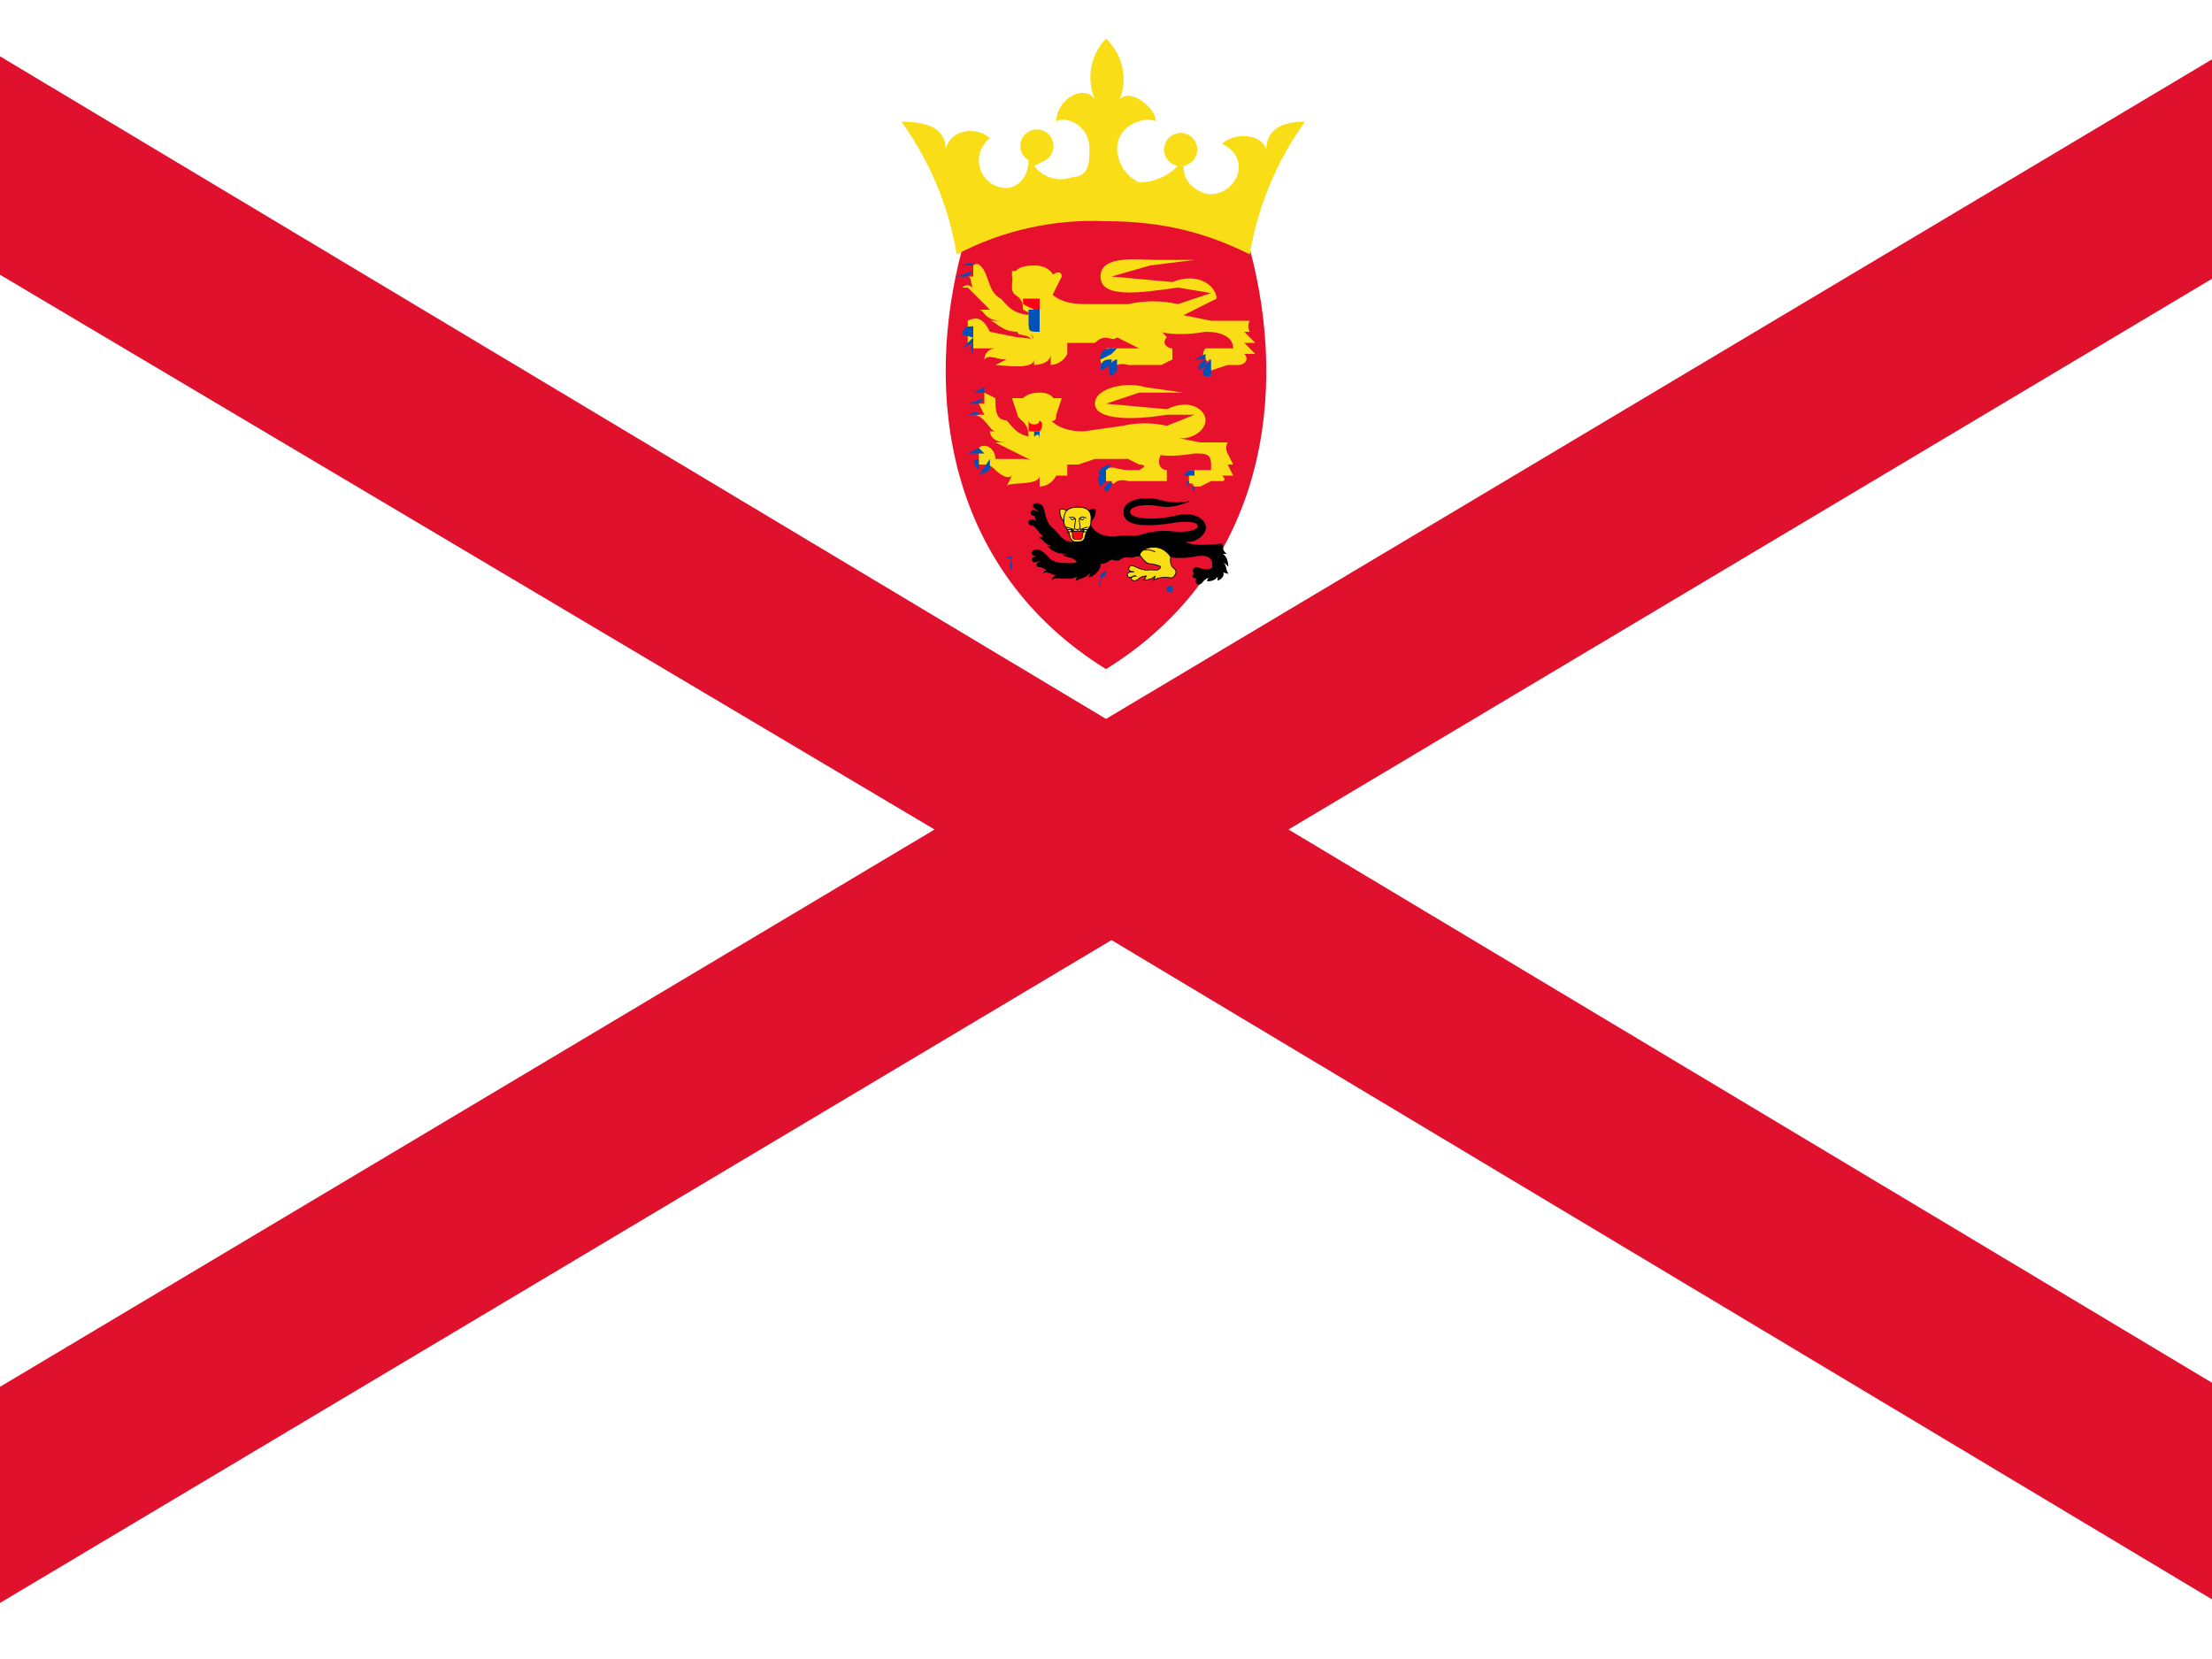 <svg fill="none" height="42" viewBox="0 0 56 42" width="56" xmlns="http://www.w3.org/2000/svg" xmlns:xlink="http://www.w3.org/1999/xlink"><clipPath id="a"><path d="m0 0h56v42h-56z"/></clipPath><g clipPath="url(#a)"><path d="m0 0h56v42h-56z" fill="#fff"/><path clipRule="evenodd" d="m-7 0v2.8l30.66 18.2-30.52 18.2v2.8h4.48l30.52-18.2 30.38 18.2h4.48v-2.8l-30.38-18.2 30.52-18.2v-2.8h-4.62l-30.52 18.2-30.38-18.2h-4.48z" fill="#df112d" fillRule="evenodd"/><path d="m31.64 6.3c.98 3.64.42 8.12-3.64 10.64-4.06-2.52-4.62-7-3.64-10.64.98-.84 5.32-1.4 7.28 0z" fill="#e8112d"/><g fill="#f9dd16"><path d="m28 5.6c1.4 0 2.52.28 3.64.84.202-1.213.681-2.363 1.4-3.36-.7 0-.98.28-.98.7-.14-.42-.84-.42-1.12-.14.84.42.28 1.4-.42 1.26-.42-.14-.56-.42-.56-.7.104-.018.197-.073.262-.157.065-.083.095-.188.087-.293s-.057-.203-.134-.274c-.077-.071-.179-.111-.284-.111s-.207.04-.284.111c-.077.071-.125.169-.134.274s.022.209.087.293c.065.083.158.139.262.157-.259.264-.611.415-.98.42-.161-.076-.298-.194-.397-.342-.099-.148-.155-.32-.164-.498 0-.7.84-.84.98-.7 0-.42-.84-.98-.98-.42.145-.272.196-.584.145-.887-.051-.304-.2-.582-.425-.793-.195.2-.325.453-.375.727-.05.274-.017.557.095.813-.28-.42-.98 0-.98.56.14-.14.84 0 .84.7 0 .28 0 .7-.42.7-.171.067-.36.076-.537.026-.177-.051-.333-.158-.443-.306l.28-.14c.08-.046.143-.118.178-.203.035-.085.042-.18.018-.269-.024-.089-.077-.168-.15-.225-.073-.056-.163-.087-.256-.087-.092 0-.182.031-.256.087-.073.056-.126.135-.15.225-.024.089-.018.184.018.269s.098.157.178.203c0 .42-.28.7-.56.7-.147 0-.29-.046-.409-.132-.119-.086-.208-.207-.255-.347-.046-.139-.048-.29-.004-.43.044-.14.131-.263.248-.351-.28-.28-.98-.28-1.12.28 0-.42-.28-.7-1.12-.7.719.997 1.198 2.147 1.4 3.36 1.163-.61 2.468-.899 3.78-.84z"/><path d="m31.22 9.24h-.28.42c.14 0 .28-.14.14-.28h.28l-.28-.28h.28l-.28-.28h.14c-.025-.043-.037-.091-.037-.14s.013-.097.037-.14h-.98l-.7-.14.84-.42c0-.28-.42-.7-1.12-.42l-1.54-.14.98-.28 1.12-.14h-.98c-.42 0-1.4-.14-1.4.42s.98.42 1.96.28l.84.14-.84.28c-.414-.096-.846-.096-1.26 0h-.98c-.28 0-.7 0-.98-.28 0 0-.56.28-.56.56v.42c.28.28 0 .14-.28.14l-.7-.14c-.14-.28-.28-.42-.56-.28v.28h.28c-.043-.025-.091-.038-.14-.038-.049 0-.097.013-.14.038v.28h.42-.28v.14h.56c-.074 0-.145.029-.198.082s-.082.124-.082.198c.14-.14.28 0 .56 0l-.28.14c.14 0 .98.14.98-.14v.14s.42 0 .42-.28v.28s.28 0 .42-.28v-.28h.7c.28-.28.42 0 .56-.14h.28c.14 0 .28 0 .42-.28.28.14.7.28 1.54.14.42 0 .7.14.7.42h-.7s-.14.14 0 .28 0 0 .14 0c0 0-.14.14 0 .28l.42-.14zm-5.6-2.38v.14l.14.28.14-.42z"/><path d="m26.6 7c.14-.14.28-.14.28 0l-.14.28-.14-.42z"/><path d="m26.18 6.72c.42 0 .56.28.56.56l-.28.56-.28.14-.28-.14c0-.42-.28-.28-.28-.56s0-.56.56-.56z"/><path d="m25.06 7.84h-.28c.14 0 .14.28.56.28h-.28c.14 0 .28.28.7.28 0 0 .14 0 0 0 0 .14.28 0 .42.28 0-.14-.28-.42 0-.7-.56 0-.7-.28-.84-.42-.28-.14-.28-.42-.42-.7 0 0-.14-.28-.28-.14v.28h-.14c.14 0 0 .28.28.42-.14-.14-.28-.28-.42-.14h.14zm3.64 1.4h.7l.28-.14v-.28c-.14 0-.28-.14-.14-.28-.42-.56-1.26-.28-1.26 0l.56.28h.14-.98l.14.14-.28.14c0 .28.28 0 .28 0v.14s0 .14.14 0c.091-.032.189-.032.28 0z"/></g><path d="m26.18 7.84h.14v-.28h-.42v.14z" fill="#ff0016"/><path d="m24.64 6.72c0-.14-.28 0-.28 0zm0 .14-.42.14h.28zm0 .42h-.42.28zm0 .98c-.14 0-.28 0-.28.28 0-.14.14 0 .28 0zm0 .28-.28.28.28-.14v-.28zm0 .14s-.14.14 0 .28v-.42zm3.5.42c-.14 0-.28 0-.28.28l.28-.14zm.14 0c-.14 0-.28.28-.14.42l.14-.14v-.14zm0-.28c-.28 0-.42 0-.42.28l.28-.14zm2.24.28s-.28.14-.14.28l.14-.14zm0-.14-.28.14h.28v-.42zm0 .28s-.14.28 0 .28h.14v-.42zm-4.2-1.4v.56c-.28 0-.28 0-.28-.28v-.28h.14z" fill="#0051ba"/><path d="m30.66 12.18h.28s.14 0 0-.14h.28l-.14-.28h.14l-.14-.28c-.025-.043-.037-.091-.037-.14 0-.049.013-.097.037-.14h-.7l-.7-.14c.42.14.84-.14.84-.42s-.42-.56-.98-.28l-1.54-.14.84-.28h1.12l-.98-.14c-.42-.14-1.26 0-1.26.42s.98.42 1.82.28h.7l-.7.28c-.369-.084-.751-.084-1.12 0l-.98.14c-.14 0-.56 0-.84-.28l-.56.42.14.56c.14.14 0 0-.28 0h-.7c0-.28-.28-.42-.42-.28v.14h.28c-.043-.025-.091-.037-.14-.037-.049 0-.097.013-.14.037v.28h.28-.14c.28 0 .28.28.42.14-.046-.012-.094-.012-.14 0 0 0 .28.28.42.14l-.14.28c0-.14.84 0 .84-.28v.28s.28 0 .42-.28h.28v-.28h.28l.42-.14h.7c.14 0 .28 0 .42-.28.28.14.56.28 1.4.14.28 0 .42 0 .42.28v.14h-.56v.28c0 .14.14 0 .28 0-.14 0-.28 0-.14.14h.14zm-4.76-2.1h-.28l.14.42z" fill="#f9dd16"/><path d="m26.6 10.08h.28l-.14.42z" fill="#f9dd16"/><path d="m26.32 9.94c.42 0 .42.28.42.56s-.14 0-.28.42l-.28.14h-.14c0-.42-.28-.42-.28-.56s0-.56.56-.56z" fill="#f9dd16"/><path d="m25.2 10.92h-.14s0 .28.42.28h-.28l.56.28s.28 0 0 0l.56.28c0-.28-.28-.42-.14-.7-.42 0-.56-.28-.7-.42-.28 0-.28-.28-.28-.56l-.28-.14c-.14 0 0 0 0 0v.28h-.14l.14.28h-.28c.28 0 .42.42.56.42zm3.36 1.26h-.14 1.12v-.28c-.14 0-.28-.14-.14-.42-.42-.42-1.12-.14-1.12 0l.56.28s.28 0 0 .14h-.28c-.28 0-.42-.14-.56 0v.28h.14s0 .14.14 0c.091-.032.189-.032.28 0z" fill="#f9dd16"/><path d="m26.32 11.06v-.14s.14-.14 0-.28c0 .14.14.14 0 0 0 .14-.28.14-.28 0v.28h.28z" fill="#ff0016"/><path d="m26.18 10.78-.28-.14zm0-.14h-.28zm0 0-.28.14zm.14.14.28-.14zm0-.14h.28zm0 0 .28.14z" fill="#000"/><path d="m24.92 9.8-.28.14h.28zm0 .28-.42.14h.28zm-.14.42c0-.14-.28 0-.28 0zm0 .84-.28.14h.42zm0 .28s-.28 0 0 .28zm.28 0-.28.42.28-.14v-.14zm2.8.42s-.14 0 0 .28l.14-.14v-.14zm.28.14s-.28.14-.14.28l.14-.14zm0-.42c-.14 0-.42.14-.28.28h.14v-.14zm1.96.42s-.14 0 0 .14v-.28zm0-.28-.14.14h.28v-.14zm.14.42s-.14 0 0 .14zm-3.92-1.4v.56-.28c0-.14 0-.28-.14-.14v-.14z" fill="#0051ba"/><path d="m30.657 14.602c-.078 0-.078.105-.098.105.157 0 .235-.063.274-.147v.126c.118-.042.157-.147.118-.21l.137.042c-.078-.063-.02-.21-.157-.294.039 0 .118.042.157.105-.02-.147-.039-.231-.157-.315h.098c-.026-.018-.046-.043-.06-.073-.014-.029-.02-.062-.018-.095 0-.084-.039-.084-.118-.063l-.353.021c-.196 0-.392 0-.549-.126.255.126.588-.126.588-.315 0-.21-.274-.42-.784-.294s-1.137.084-1.137-.105.451-.21.686-.168.392.063.823-.105c-.098.042-.451.063-.725-.021s-.941-.084-.941.294c0 .399.706.357 1.333.252.353-.042.549 0 .549.105 0 .126-.333.168-.588.147-.269-.039-.543-.017-.804.063-.255.084-.431 0-.706.063-.137 0-.47 0-.627-.294-.098.084-.392.231-.451.399-.059.126 0 .273.078.42.118.168-.059.147-.196.147-.157 0-.392 0-.51-.168-.118-.126-.255-.231-.372-.147-.059.063 0 .126.039.105l.157.042c-.032-.015-.066-.021-.101-.018-.035.004-.067.017-.095.039-.059.042 0 .126.059.105.039-.021.137-.042.196 0-.059 0-.137 0-.157.042s0 .084.059.084c.118 0 .137.084.255.063-.027.002-.054.01-.078.025-.024.015-.044.035-.059.059.118-.063.216.084.353.042-.039.021-.137.084-.137.126.078-.105.627.084.627-.147l-.02.168c.059-.042.274-.063.353-.21 0 .042 0 .105-.039.126.059 0 .157-.042.255-.189.039-.063.039-.105.039-.147.098 0 .157-.021.235-.084s.157.063.294-.042c.118-.084.235 0 .314-.042.059-.042.157 0 .235-.042s.196.021.314-.084c.196.084.451.21 1.019.105.314-.063.431.063.431.21 0 .126-.078.126-.118.126-.196.021-.255-.063-.333-.042-.039.021-.078.105 0 .147-.059.021-.059.084-.02.105s.098 0 .157-.021c-.078.021-.137.084-.098.147.02.042.078.063.137 0 .059-.084.157-.147.235-.147zm-3.646-1.68c-.157-.063-.196-.063-.176.084 0 .063.059.147.098.189 0-.063.02-.21.078-.252z" fill="#f9dd16"/><path clipRule="evenodd" d="m28.808 12.634c.203-.037.439-.016.578.026.136.042.292.057.426.057.067 0 .128-.004.179-.01.044-.006.079-.013.103-.022.004-.001.007-.003.011-.004l.008.019c-.003.002-.007.003-.011.004-.21.081-.355.117-.477.128-.124.011-.223-.005-.341-.026-.117-.021-.287-.026-.428-.003-.07.012-.133.03-.177.057-.044.027-.069.061-.069.103 0 .041.034.076.1.104.065.028.158.047.268.056.219.018.502-.003.756-.065.256-.063.455-.043.59.022.135.064.207.172.207.282 0 .05-.022.103-.058.153-.036.049-.087.096-.145.132-.095.059-.213.091-.324.066.141.08.308.08.478.08l.351-.021c.019-.005.037-.009.052-.011.015-.002.03-.001.042.004.026.01.036.038.036.08v.001c-.002.031.004.062.017.09.013.028.033.052.057.069l.026.018h-.1c.046.037.075.075.094.12.023.051.033.11.043.184l-.019.007c-.019-.03-.047-.055-.075-.073-.009-.006-.018-.011-.027-.015.04.039.055.086.064.13.002.009.004.017.005.025.004.018.007.036.013.052.007.023.018.042.035.056l-.009.018-.115-.035c.024.07-.024.164-.133.203l-.013.005v-.101c-.019.029-.044.055-.078.075-.046.027-.107.043-.186.043v-.02c-.001 0-.002.001-.002.001 0-0.0 0-0.0.001-.001.001-.002.003-.005.005-.01.001-.003.002-.006.004-.01.003-.008.006-.018.011-.027.004-.008.009-.017.014-.025-.018.007-.036.016-.054.027-.041.025-.079.061-.107.102l-0.0.001-.001.001c-.031.033-.063.046-.092.043-.028-.003-.051-.021-.062-.045-.011-.017-.015-.035-.013-.052.002-.017.009-.034.019-.048.004-.005.008-.01.013-.015-.026.004-.052.004-.073-.007-.024-.013-.035-.038-.032-.063.002-.02.014-.04.036-.053-.012-.009-.021-.02-.027-.032-.008-.016-.009-.034-.006-.05.005-.032.027-.061.049-.073l.001-.001.001-0c.022-.006.042-.004.062.001.014.003.029.008.045.014.007.002.013.005.021.007.048.015.11.031.206.021l.001-0c.02 0 .046-0.0.068-.014.021-.013.04-.041.04-.102 0-.071-.028-.135-.093-.175-.066-.04-.17-.056-.326-.025l-0.0 0c-.285.053-.492.048-.653.018-.147-.027-.254-.073-.346-.113-.007-.003-.013-.006-.02-.009-.06.051-.119.061-.173.064-.013.001-.025.001-.036.001l-.003 0c-.013 0-.025 0-.037.001-.023.002-.044.005-.061.015-.042.022-.088.022-.129.022h-.001c-.043 0-.078 0-.104.019l-.001 0-.001 0c-.022.012-.046.014-.071.014-.017-0-.035-.003-.052-.004-.008-.001-.017-.002-.025-.003-.053-.005-.109-.005-.165.035-.035.027-.068.04-.097.044-.03.004-.056 0-.08-.005-.006-.001-.013-.003-.019-.004-.016-.004-.031-.007-.045-.009-.018-.001-.035.002-.053.016-.04.032-.075.054-.113.067-.036.013-.073.018-.118.019-0.0.018-.001.037-.005.058-.005.025-.015.052-.036.085l-0.0 0c-.099.149-.2.194-.263.194l-.005-.019c.016-.008.025-.026.029-.048.002-.011.003-.022.004-.033-.043.058-.108.093-.169.118-.029.012-.057.021-.082.03-.006.002-.012.004-.018.006-.03.01-.053.019-.066.029l-.019.013.013-.111c-.017.017-.039.029-.065.037-.055.017-.127.018-.201.016-.028-.001-.055-.003-.082-.004-.046-.003-.09-.005-.129-.004-.031 0-.058.002-.079.007-.022.005-.036.013-.044.023l-.018.024v-.03c0-.014.008-.028.018-.041.011-.013.025-.026.04-.038.013-.011.027-.021.041-.029-.049.001-.092-.018-.133-.035-.002-.001-.004-.002-.006-.003-.057-.024-.106-.043-.16-.014l-.033.018.02-.032c.016-.026.037-.047.063-.063.004-.002.007-.004.011-.006-.001-0-.002-.001-.003-.001-.021-.005-.04-.014-.057-.024-.002-.001-.005-.003-.007-.004-.032-.017-.063-.034-.115-.034-.032 0-.055-.011-.067-.031-.012-.019-.011-.044-.001-.067.012-.026.041-.037.071-.042.015-.003.032-.004.049-.005-.018-.004-.038-.005-.058-.004-.036.003-.068.013-.087.022l-.001 0-.001 0c-.035.013-.069-.007-.086-.033-.008-.013-.013-.03-.011-.046.002-.016.011-.032.028-.044.023-.018.048-.03.075-.036l-.029-.008c-.025.011-.053-.004-.066-.027-.015-.025-.013-.062.018-.096l.001-.001.001-.001c.063-.045.131-.039.197-.006.065.032.13.091.189.154l.001.001 0.0.001c.057.081.142.122.234.143.092.021.189.021.267.021.014 0 .028 0.0.042 0.0.021 0.0.042.001.063 0.0.034-.001.064-.003.085-.011.021-.007.032-.018.034-.034.002-.018-.007-.045-.036-.087l-.001-.001c-.039-.074-.074-.148-.091-.22-.018-.072-.018-.143.013-.208.015-.044.046-.086.084-.125.038-.039.084-.076.131-.111.042-.031.085-.059.124-.085.004-.003.009-.006.013-.009.042-.028.079-.053.102-.073l.01-.008.006.011c.153.287.478.289.617.289.129-.029.237-.027.34-.024.007 0.0.014 0.0.021.001.11.003.216.003.342-.039l0-0c.262-.081.537-.102.808-.063.127.01.273.005.386-.018.057-.012.105-.028.139-.048.034-.021.051-.044.051-.07 0-.022-.01-.042-.032-.059-.022-.017-.056-.03-.102-.039-.091-.018-.227-.018-.403.003-.314.052-.648.089-.904.063-.128-.013-.238-.042-.316-.094-.079-.052-.124-.128-.124-.231 0-.098.043-.172.112-.225.069-.053.162-.086.264-.105zm-2.533 1.456.068.018.007-.019c-.023-.011-.047-.018-.072-.019l-.091-.024-.004.002c-.013.007-.032.001-.043-.017-.01-.017-.011-.043.015-.071.055-.038.114-.034.175-.004.062.031.124.087.183.15.061.086.151.129.246.15.094.021.193.021.271.021h0c.013 0 .027 0.0.041.001.021 0.0.043.001.064 0.0.034-.001.067-.003.092-.012.025-.009.045-.024.048-.051.003-.025-.01-.058-.04-.1-.039-.073-.073-.145-.089-.215-.017-.069-.017-.135.012-.195l0-.001c.014-.04.042-.08.079-.118.037-.038.082-.074.128-.108.042-.03.084-.059.123-.085.004-.003.009-.006.013-.009.037-.025.07-.047.095-.067.162.288.494.288.629.288h.002l.001-0c.127-.029.233-.026.337-.024.007 0.0.014 0.0.021.001.11.003.22.003.349-.04.259-.08.531-.101.799-.063l.001 0c.128.011.276.005.392-.018.058-.012.109-.029.146-.051.037-.022.061-.051.061-.088 0-.03-.014-.055-.04-.075-.026-.019-.063-.034-.11-.043-.095-.019-.233-.018-.41.003l-.001 0c-.313.052-.645.089-.899.063-.127-.013-.233-.042-.306-.091-.073-.049-.116-.118-.116-.214 0-.091.04-.159.104-.209.065-.051.155-.083.255-.101.199-.036.433-.015.569.026.139.042.296.058.432.058.059 0 .115-.003.162-.008-.146.05-.257.074-.351.082-.121.01-.218-.005-.335-.026-.119-.021-.291-.026-.435-.003-.072.012-.137.031-.184.06-.048.029-.079.069-.079.121 0 .054.045.094.112.123.068.029.164.048.275.058.222.018.507-.003.763-.066.253-.063.447-.041.576.02.13.062.195.164.195.264 0 .044-.02.093-.054.141-.034.047-.083.091-.14.126-.113.07-.257.1-.38.039l-.011.017c.16.128.359.128.553.128h.002l.354-.021.001-0c.019-.005.036-.009.05-.011.014-.002.024-.001.032.002.013.005.023.02.023.061-.002.035.005.069.019.1.01.022.024.042.041.058h-.102l.026.018c.058.041.091.082.112.13.018.04.027.085.035.14-.017-.019-.037-.035-.058-.048-.03-.019-.061-.03-.084-.03h-.036l.031.019c.065.04.084.094.096.148.002.008.003.016.005.024.004.019.008.038.013.056.004.013.009.026.017.037l-.129-.04.014.023c.033.053.004.146-.099.19v-.111l-.019-.004c-.019.041-.047.075-.089.101-.038.023-.088.038-.155.04 0-.001.001-.001.001-.002.002-.004.003-.008.004-.012.003-.007.006-.015.01-.024.012-.025.029-.047.062-.047v-.02c-.042 0-.088.017-.13.043-.043.027-.083.064-.113.107-.028.029-.054.038-.074.036-.021-.002-.037-.015-.046-.034l-.001-.001c-.009-.014-.012-.028-.011-.04.001-.013.006-.025.015-.037.013-.017.034-.033.058-.044.01-.003.02-.007.03-.011l0-0-.006-.019c-.011.003-.021.007-.032.011-.019.006-.037.012-.053.015-.026.005-.048.005-.064-.004-.016-.008-.024-.025-.022-.042.002-.017.014-.035.04-.044l.022-.008-.02-.011c-.018-.01-.029-.021-.034-.033-.006-.012-.007-.025-.005-.038.004-.025.022-.049.038-.058.017-.004.033-.003.051.001.013.003.027.008.042.013.007.002.014.005.022.007.05.016.115.032.214.021h0c.019 0 .051 0.0.078-.017.028-.018.049-.054.049-.119 0-.076-.031-.148-.103-.192-.072-.044-.182-.059-.34-.028-.283.052-.488.047-.645.018-.144-.026-.25-.072-.342-.112-.009-.004-.017-.007-.026-.011l-.006-.003-.005.004c-.056.05-.113.06-.165.063-.012.001-.024.001-.036.001h-.003c-.013 0-.025.001-.038.001-.025.002-.048.006-.07.017-.037.02-.078.02-.12.02h-.002c-.04-0-.082-0-.114.022-.017.009-.037.012-.06.011-.016-0-.032-.002-.05-.004-.009-.001-.017-.002-.026-.003-.055-.005-.117-.006-.178.038l-0.0 0c-.033.025-.062.036-.088.04-.026.004-.05 0-.073-.005-.006-.001-.011-.003-.017-.004-.017-.004-.034-.008-.05-.009-.023-.001-.045.003-.067.021-.039.031-.072.051-.107.064-.035.013-.073.018-.121.018h-.01v.01c0 .021-0.0.041-.005.064-.005.022-.014.047-.033.078-.082.122-.162.169-.217.181.008-.012.013-.026.015-.04.005-.025.005-.052.005-.072v-0l-.019-.005c-.037.07-.108.111-.179.14-.028.011-.056.021-.081.029-.006.002-.013.004-.019.006-.02.007-.038.013-.053.021l.014-.118c.002-.01.004-.02.004-.031l-.02-.001-.003.029c-.004.013-.01.025-.018.034-.013.015-.033.026-.059.034-.051.016-.12.017-.194.015-.027-.001-.054-.002-.081-.004-.046-.003-.092-.005-.131-.005-.032 0-.06.003-.084.008-.008.002-.015.004-.022.007.009-.011.021-.022.035-.033.029-.023.062-.044.082-.054l-.008-.019c-.063.019-.117-.004-.173-.027-.001-.001-.003-.001-.004-.002-.046-.019-.093-.038-.143-.026.01-.011.022-.021.035-.028.016-.01.034-.017.052-.02.007-.001.015-.002.023-.003l-.002-.02c-.008 0-.015.001-.023.003-.018.001-.033-0-.047-.004-.019-.005-.035-.013-.052-.022-.003-.001-.005-.003-.007-.004-.032-.017-.068-.036-.125-.036-.027 0-.043-.01-.05-.021-.007-.012-.008-.029.001-.048.007-.016.027-.026.056-.031.028-.005.062-.005.091-.005h.032l-.026-.018c-.032-.023-.074-.028-.112-.025-.037.003-.073.013-.094.024-.024.008-.048-.004-.061-.025-.006-.01-.009-.022-.008-.032.001-.011.007-.021.02-.03l0-0c.027-.021.058-.033.09-.037.01-.001.019-.001.029-.001zm4.282.608s0 0 0-0zm-3.639-1.819c.026.007.059.019.098.035l.006.003v.033l-.004.003c-.013.009-.024.025-.034.044-.01.02-.018.043-.024.068-.012.049-.017.101-.017.132v.026l-.018-.019c-.02-.021-.045-.054-.065-.088-.02-.034-.035-.073-.036-.107-.005-.037-.006-.065-.003-.086.004-.022.013-.037.031-.044.017-.006.038-.004.064.002zm-.075.046c-.003.018-.002.044.003.081l0.0.001v.001c0 .029.014.064.033.097.014.024.03.047.046.066.002-.031.007-.071.017-.11.006-.025.014-.05.025-.072.01-.02.021-.037.036-.049v-.009c-.036-.015-.066-.025-.089-.031-.025-.006-.041-.007-.052-.003-.009.004-.015.011-.018.029z" fill="#000" fillRule="evenodd"/><path d="m27.541 12.943c.157-.084.216-.084.176.063 0 .063-.059.147-.098.189 0-.063 0-.21-.078-.252z" fill="#f9dd16"/><path clipRule="evenodd" d="m27.561 12.944c.033.026.05.071.059.115.007.038.009.078.01.109.015-.018.031-.041.045-.065.019-.034.033-.069.033-.097v-.001l0-.001c.01-.036.013-.062.011-.08-.001-.009-.003-.014-.006-.018-.003-.004-.007-.006-.012-.008-.011-.003-.03-.001-.057.009-.023.008-.05.021-.083.038zm.167.064c.01-.036.014-.065.011-.086-.001-.011-.005-.02-.01-.028-.006-.008-.014-.013-.023-.015-.018-.005-.041-.001-.068.009-.028.01-.061.026-.101.047l-.017.009.017.009c.035.019.054.062.064.111.009.049.01.1.01.132v.026l.018-.019c.02-.021.045-.054.065-.088.02-.034.035-.072.036-.106z" fill="#000" fillRule="evenodd"/><path d="m27.286 12.838c.314 0 .353.168.333.357 0 .21-.098.126-.157.42-.02.084-.098.105-.196.105-.059 0-.137 0-.176-.126-.059-.273-.157-.21-.157-.42 0-.168.039-.336.353-.336z" fill="#f9dd16"/><path clipRule="evenodd" d="m27 12.949c-.047.06-.057.141-.057.225 0 .052.006.086.016.112.01.026.023.046.039.068.001.001.002.002.002.003.015.021.033.046.05.081.018.036.035.084.05.153.019.061.047.089.076.104.029.015.061.015.091.015.049 0 .091-.005.123-.02.032-.015.054-.038.063-.077.015-.074.032-.125.05-.162s.036-.062.052-.083l0-.001c.016-.021.029-.038.038-.063.009-.025.016-.058.016-.109v-.001c.01-.094.004-.18-.04-.242-.044-.062-.128-.103-.283-.103-.155 0-.24.042-.286.101zm-.016-.012c.052-.067.143-.109.302-.109.158 0 .251.042.3.112.049.069.053.161.044.256-0.0.053-.006.088-.017.116-.01.027-.025.046-.041.067l-.001.001c-.016.021-.033.044-.05.08-.017.036-.034.085-.049.158l-0.0 0c-.011.045-.037.074-.074.091-.036.017-.082.022-.132.022h-.001c-.029 0-.065 0-.099-.017-.035-.017-.066-.051-.086-.116l-0-.001c-.015-.068-.032-.114-.049-.149-.016-.033-.033-.056-.048-.078-.001-.001-.002-.002-.002-.003-.016-.022-.031-.044-.041-.073s-.017-.066-.017-.119c0-.084.01-.171.061-.237z" fill="#000" fillRule="evenodd"/><path d="m26.482 13.615c-.078-.042-.137 0-.176 0 .118.021.118.168.353.21-.059 0-.078.042-.137 0 .098.084.196.189.431.189.137 0 .039.063-.039.021.078.105.255.021.372.21 0-.147-.196-.357-.098-.504-.333-.021-.353-.21-.529-.357-.157-.126-.176-.252-.235-.483-.02-.105-.137-.168-.196-.147-.059 0-.098.063-.039.105.039.042.118.042.118.147-.059-.084-.157-.105-.196-.063-.02.042 0 .105.039.105.098 0 .039.126.137.21-.098-.105-.176-.126-.235-.063-.02.042 0 .105.078.105.098 0 .196.252.353.315zm2.548.966c-.039 0-.02.105-.098.105.157 0 .255-.042.314-.105l-.039.105c.078-.063.294-.084.392-.063s.118-.021.157-.084c.039-.084 0-.126-.059-.168-.059-.063-.078-.147-.059-.273-.274-.42-.784-.21-.784-.042.176.231.196.21.353.231.137.042.235.042.137.126-.039.042-.196 0-.294.021-.255 0-.392-.189-.451-.084-.059.084 0 .126.118.126-.078 0-.196 0-.176.084.039.147.157-.021.216.021-.039 0-.118.021-.118.063s.098.105.196 0c.057-.044.126-.066.196-.063z" fill="#f9dd16"/><path clipRule="evenodd" d="m26.433 12.899c.005.02.01.039.014.057.049.196.077.307.217.42l0.0 0c.045.037.08.077.112.116.006.007.012.015.018.022.025.031.049.061.077.088.067.066.153.118.317.128l.018.001-.01.015c-.046.069-.024.153.013.242.008.02.017.04.026.06.001.002.002.004.003.006.01.022.019.044.028.066.017.043.03.085.03.124v.035l-.019-.03c-.057-.091-.127-.117-.195-.132-.01-.002-.02-.004-.03-.006-.023-.005-.046-.01-.068-.017-.031-.01-.058-.026-.08-.054l.013-.015c.018.01.037.013.054.013.017 0 .03-.004.037-.008 0-0.0 0-0.0.001-0-.003-.002-.009-.003-.017-.005-.01-.002-.022-.003-.039-.003-.119 0-.204-.027-.272-.064-.056-.031-.1-.07-.141-.106-.008-.007-.017-.015-.025-.022l.013-.016c.014.01.025.014.034.016.009.002.017.001.026-.002.004-.001.009-.003.014-.005.002-.001.004-.002.007-.002-.089-.025-.139-.066-.177-.105-.008-.008-.015-.016-.022-.023-.013-.014-.025-.026-.038-.037-.019-.017-.04-.029-.067-.034l.002-.02c.008 0 .018-.002.03-.006.002-.001.004-.001.006-.002.011-.003.023-.006.035-.008.011-.002.023-.003.035-.003-.016-.012-.031-.025-.045-.04-.033-.033-.064-.071-.092-.106-.001-.001-.002-.003-.003-.004-.027-.034-.052-.065-.076-.088-.025-.024-.047-.038-.067-.038-.042 0-.07-.017-.085-.042-.014-.024-.014-.054-.003-.078l.001-.001.001-.001c.016-.017.033-.028.052-.034.019-.006.04-.006.061-0.0.022.006.045.018.07.036-.008-.021-.013-.041-.017-.059-.001-.003-.001-.005-.002-.007-.005-.021-.009-.038-.018-.049-.008-.01-.019-.017-.041-.017-.026 0-.043-.021-.051-.043-.008-.023-.008-.052.003-.076l.001-.001.001-.001c.023-.025.062-.03.101-.019.031.009.062.028.089.056-.002-.009-.005-.017-.009-.024-.007-.014-.017-.024-.028-.032-.009-.007-.019-.013-.029-.019-.003-.002-.005-.003-.008-.005-.013-.007-.026-.016-.036-.027-.016-.011-.025-.025-.03-.039-.004-.014-.003-.029.003-.041.011-.025.039-.042.071-.043.017-.005.037-.005.057-0.0.021.005.043.015.063.028.041.027.077.071.087.127zm-.176.344c.007.008.014.016.023.023l.014-.015c-.007-.008-.015-.015-.022-.022-.026-.033-.035-.07-.043-.103-.001-.002-.001-.004-.002-.007-.005-.021-.01-.041-.021-.056-.012-.016-.03-.025-.057-.025-.013 0-.025-.011-.032-.03-.006-.018-.006-.041.001-.059.016-.016.045-.021.079-.012.034.01.072.035.1.075l.018.026v-.032c0-.028-.005-.049-.014-.066-.009-.017-.021-.029-.034-.039-.01-.008-.021-.014-.032-.02-.003-.002-.005-.003-.007-.004-.013-.007-.024-.015-.033-.024l-.001-.001-.001-.001c-.013-.009-.02-.02-.023-.029-.003-.009-.002-.018.002-.027.008-.017.029-.031.054-.031h.002l.002-.001c.012-.004.029-.005.047-0.0.018.004.038.013.057.025.037.025.07.065.079.114l0.0.001c.005.02.01.039.015.058.049.195.078.313.224.43.043.036.077.075.109.113.006.007.012.015.018.022.025.031.05.062.078.09.068.068.155.12.313.133-.04.075-.014.164.02.247.008.02.017.041.026.06.001.002.002.004.003.006.01.022.019.044.028.065.011.028.02.054.024.079-.057-.072-.123-.095-.184-.109-.011-.003-.022-.005-.032-.007-.023-.005-.044-.009-.064-.016-.014-.005-.027-.01-.038-.018.006.001.013.001.019.001.019 0 .036-.004.047-.011.005-.003.011-.008.012-.016.001-.009-.005-.015-.011-.019-.006-.004-.015-.006-.025-.008-.011-.002-.025-.003-.043-.003-.116 0-.198-.026-.262-.062-.047-.026-.085-.057-.12-.088.008 0 .015-.001.023-.003.006-.002.013-.004.018-.006.014-.005.028-.01.048-.01l.002-.02c-.115-.021-.172-.067-.215-.11-.007-.007-.014-.015-.021-.022-.013-.014-.027-.028-.04-.04-.012-.01-.024-.019-.038-.025.001-0.0.001-0.0.002-0.0.011-.003.021-.006.033-.008.023-.004.049-.005.077.006.006.003.013.006.02.009l.004-.009.005-.009c-.007-.004-.014-.007-.02-.009-.03-.016-.058-.038-.085-.065-.032-.032-.062-.069-.09-.104-.001-.002-.003-.003-.004-.005-.027-.034-.052-.066-.077-.09-.026-.025-.053-.043-.082-.043-.036 0-.057-.014-.067-.032-.01-.017-.011-.039-.003-.057.013-.014.027-.023.042-.028.015-.005.032-.005.05 0.0.031.008.066.031.105.069zm2.885.604c.165-.021.365.032.505.246l.002.003-.001.004c-.019.124 0.0.204.056.264.029.021.055.043.069.072.014.03.013.064-.007.108l-.001.001c-.002.003-.004.006-.006.01-.007.012-.014.023-.022.033-.009.013-.019.025-.031.033-.025.018-.058.023-.108.012-.047-.01-.124-.01-.2 0-.037.005-.074.013-.106.023-.032.01-.059.023-.077.038l-.029.023.037-.1c-.063.049-.155.079-.289.079v-.02c.017 0 .028-.006.036-.013.008-.008.014-.02.018-.032.002-.004.003-.009.005-.013.001-.002.001-.004.002-.006.002-.006.004-.013.007-.018 0-.001.001-.001.001-.002-.057.003-.113.024-.16.06-.051.054-.103.066-.144.058-.02-.004-.037-.014-.049-.025-.012-.011-.02-.025-.02-.04 0-.007.002-.014.005-.02-.018.007-.036.011-.054.005-.022-.007-.038-.028-.049-.067l-0-0c-.005-.023-.002-.043.01-.057.011-.014.029-.023.048-.028.009-.003.018-.004.027-.006-.012-.005-.023-.011-.031-.019-.013-.013-.02-.029-.019-.047.001-.018.009-.038.025-.06.008-.014.018-.024.03-.03.012-.006.025-.007.039-.006.027.003.059.018.096.035.002.001.004.002.006.003.073.034.167.077.288.078.044-.009.099-.006.148-.004.007 0.0.015.001.022.001.028.001.054.002.075-0.0.021-.002.035-.007.042-.015l.001-.001c.012-.01.021-.019.026-.026.006-.007.009-.013.009-.017.001-.004 0-.006-.002-.009-.002-.003-.006-.006-.013-.01-.013-.007-.034-.013-.061-.021-.006-.002-.013-.004-.02-.005-.022-.006-.047-.012-.073-.02-.015-.002-.028-.004-.041-.005-.053-.006-.091-.011-.131-.033-.049-.027-.099-.082-.187-.197l-.002-.003v-.003c0-.047.035-.094.088-.132.053-.038.127-.067.21-.078zm-.425.62v.02c-.04 0-.087 0-.122.01-.018.005-.03.012-.038.021-.007.009-.011.021-.006.04.009.035.023.048.035.052.013.004.03 0.0.051-.009.008-.004.017-.008.026-.012.002-.001.004-.002.005-.003.01-.005.021-.01.032-.014.021-.008.043-.012.062.002l.026.018h-.032c-.018 0-.046.005-.07.015-.012.005-.021.011-.028.018-.007.006-.01.013-.01.02 0 .007.004.016.014.025.009.009.023.017.04.02.033.007.078-.002.125-.052l.001-.001.001-.001c.059-.045.13-.068.203-.065l-.001.01v.01c-.004 0-.007.002-.012.011-.002.004-.004.01-.006.016-.001.002-.001.004-.002.006-.002.004-.003.009-.005.014-.005.012-.011.026-.021.037.124-.008.204-.047.254-.1l.017.011-.028.076c.017-.009.036-.017.057-.024.033-.011.071-.019.11-.024.076-.011.156-.011.207 0.0.048.01.074.005.092-.009.01-.007.018-.017.027-.029.007-.009.013-.02.021-.032.002-.003.004-.006.006-.01.018-.04.018-.068.007-.091-.011-.024-.034-.043-.063-.064l-.001-.001-.001-.001c-.061-.065-.081-.152-.062-.278-.135-.204-.326-.254-.483-.234-.079.01-.15.039-.201.074-.05.035-.078.076-.08.112.087.114.135.164.178.189.035.02.069.024.121.03.013.002.028.003.044.005l.001 0.0.001 0c.026.008.05.014.072.02.007.002.014.004.02.005.027.007.05.014.066.022.008.004.015.009.02.016.005.007.007.015.005.024-.002.009-.006.017-.013.026-.007.009-.017.018-.029.029-.013.013-.033.018-.055.021-.023.002-.05.002-.078 0-.007-0-.015-.001-.022-.001-.051-.003-.103-.005-.144.004l-.001 0h-.001c-.126 0-.224-.045-.297-.079-.002-.001-.004-.002-.006-.003-.037-.017-.066-.03-.089-.033-.011-.001-.02-0-.028.004-.008.004-.015.011-.021.022l-.001.001c-.014.02-.021.037-.021.05-.001.013.004.023.013.032.009.009.024.016.044.021.02.005.045.008.074.008z" fill="#000" fillRule="evenodd"/><path clipRule="evenodd" d="m27.464 13.093c.013.004.025.008.038.008v.02c-.017 0-.031-.004-.045-.009-.003-.001-.006-.002-.009-.003-.01-.004-.019-.007-.029-.009-.012-.002-.024-.002-.038.003-.01.004-.02.01-.033.021.004.002.008.004.011.007 0.0 0.0.001.001.001.001.004.003.009.005.013.008.009.005.018.008.027.007.009-.001.021-.006.034-.02l.015.014c-.016.017-.031.025-.047.027-.015.002-.028-.003-.039-.009-.005-.003-.01-.006-.015-.009-0-0-.001-0-.001-.001-.004-.003-.007-.005-.01-.006-.001-.001-.003-.001-.004-.002v.055c.004.028.008.052.012.074.001.007.002.013.003.019.005.026.008.049.007.068-.001.019-.008.035-.024.045-.015.01-.037.014-.067.014-.025 0-.044-.004-.057-.015-.013-.011-.017-.027-.017-.045 0-.018.004-.041.009-.067.001-.003.001-.007.002-.01.004-.024.01-.052.014-.084v-.055c-.001 0-.002.001-.004.002-.003.002-.006.004-.01.006-0.0 0-.001 0-.001.001-.004.003-.009.006-.015.009-.011.006-.024.011-.039.009-.015-.002-.031-.01-.047-.027l.015-.014c.014.015.025.019.034.02.009.001.018-.002.027-.007.004-.002.009-.005.013-.008 0-0.0.001-0.0.001-.001.004-.002.007-.005.011-.007-.012-.01-.022-.015-.031-.018-.013-.004-.025-.003-.036-0-.004.001-.008.002-.011.003-.002.001-.004.001-.006.001-.006.002-.012.003-.018.003-.006 0-.013-0-.019-.003-.007-.003-.013-.007-.019-.013l.015-.014c.004.004.008.007.011.008.003.001.007.002.011.002.004-0.0.009-.001.014-.003.002-0.0.003-.001.005-.001.004-.001.009-.002.013-.003.013-.003.029-.004.046.001.018.005.036.017.057.039l-.007.007h.01v.064.001c-.004.032-.01.061-.014.085-.001.004-.001.007-.002.01-.005.027-.009.048-.009.063s.004.025.01.03c.007.006.02.01.044.01.029 0 .046-.004.056-.011.009-.006.014-.015.015-.03.001-.016-.002-.036-.006-.063-.001-.006-.002-.013-.003-.019-.004-.022-.009-.048-.012-.076v-.001-.064h.01l-.007-.007c.02-.022.039-.035.056-.041.018-.007.034-.007.049-.004.011.002.023.006.033.01.003.001.005.002.008.003zm1.506.827c.101-.022.201 0 .281.043l-.01.018c-.077-.041-.172-.061-.268-.041zm-1.152.21c-.003-.054.008-.119.048-.204l.018.009c-.039.083-.048.144-.046.195.002.038.01.071.019.103.003.011.006.021.008.032l-.02.005c-.002-.01-.005-.02-.008-.03-.009-.032-.018-.067-.02-.108z" fill="#000" fillRule="evenodd"/><path d="m27.286 13.657c.078 0 .118 0 .118-.126 0-.042.059-.063.02-.147.039.084-.137.084-.137.042 0 .042-.196.042-.157-.042-.02.084.039.105.02.147 0 .126.039.126.137.126z" fill="#ff0016"/><path clipRule="evenodd" d="m27.272 13.431c.004-.003.004-.005.004-.005h.02c0 .001.001.003.004.006.003.003.009.005.016.007.014.004.034.005.052.003.019-.003.034-.009.043-.017.004-.004.007-.009.007-.015.001-.006-0-.013-.004-.022l.018-.009c.01.022.014.041.014.057 0 .016-.004.03-.009.041-.003.006-.006.011-.008.016-.001.001-.001.002-.002.004-.002.004-.004.007-.006.01-.005.009-.007.016-.007.024 0 .063-.009.099-.033.118-.012.009-.026.014-.042.016-.015.002-.033.002-.052.002h-.001c-.024 0-.045 0-.063-.002-.018-.002-.034-.006-.047-.016-.027-.019-.036-.056-.036-.118v-.002l.001-.002c.007-.014.002-.024-.007-.043-.001-.002-.002-.004-.003-.006-.007-.016-.015-.036-.015-.063-0-0-0-.001-0-.001-.002-.011-0-.022.005-.034l.019.007c-.002.01-.003.018-.004.026.001.004.004.008.008.012.011.009.029.015.05.018.021.003.043.001.059-.003.008-.002.014-.005.018-.008zm.155.006c-0.0 0-.001.001-.001.001-.013.013-.034.021-.055.023-.021.003-.043.002-.061-.004-.009-.003-.017-.006-.023-.011-.001-0-.001-.001-.001-.001-.001.001-.001.001-.002.002-.007.005-.015.008-.025.011-.019.005-.044.006-.067.004-.019-.002-.038-.007-.052-.016.002.009.006.016.009.023.001.002.002.004.003.006.008.017.017.036.008.058 0.0.061.01.087.028.1.009.006.021.01.038.012.017.002.037.002.062.002.02 0 .036 0 .05-.002.014-.002.024-.005.032-.012.015-.013.026-.039.026-.102 0-.013.004-.024.01-.034.002-.004.004-.007.006-.011.001-.001.001-.002.002-.003.003-.005.005-.009.007-.014.004-.009.007-.019.008-.031z" fill="#000" fillRule="evenodd"/><path d="m27.188 13.405-.196-.063zm0 0h-.196zm0 .021-.176.063zm.157-.021.196-.063zm0 0h.235zm0 .021.196.063z" fill="#000"/><path clipRule="evenodd" d="m26.995 13.332.196.063-.003.01v.01h-.196v-.02h.131l-.134-.043zm.414.062.134-.043-.006-.019-.196.063.003.01v.01h.235v-.02zm.128.104-.196-.063.006-.019.196.063zm-.529-.019.176-.063.007.019-.176.063z" fill="#000" fillRule="evenodd"/><path d="m25.62 12.88h.14zm0 .14h-.28zm0 .28h-.28.14zm0 .84c0-.14-.14 0-.14 0zm0 0s-.14.28 0 .28v-.14zm2.38.42s-.28.14-.14.28v-.28zm0 .14v.28-.14zm0-.28-.14.14h.14zm1.54.28v.14zm0-.14c-.14 0 0 0 0 0zm0 .28v.14h.14v-.14zm-2.8-1.12v.42z" fill="#0051ba"/></g></svg>
